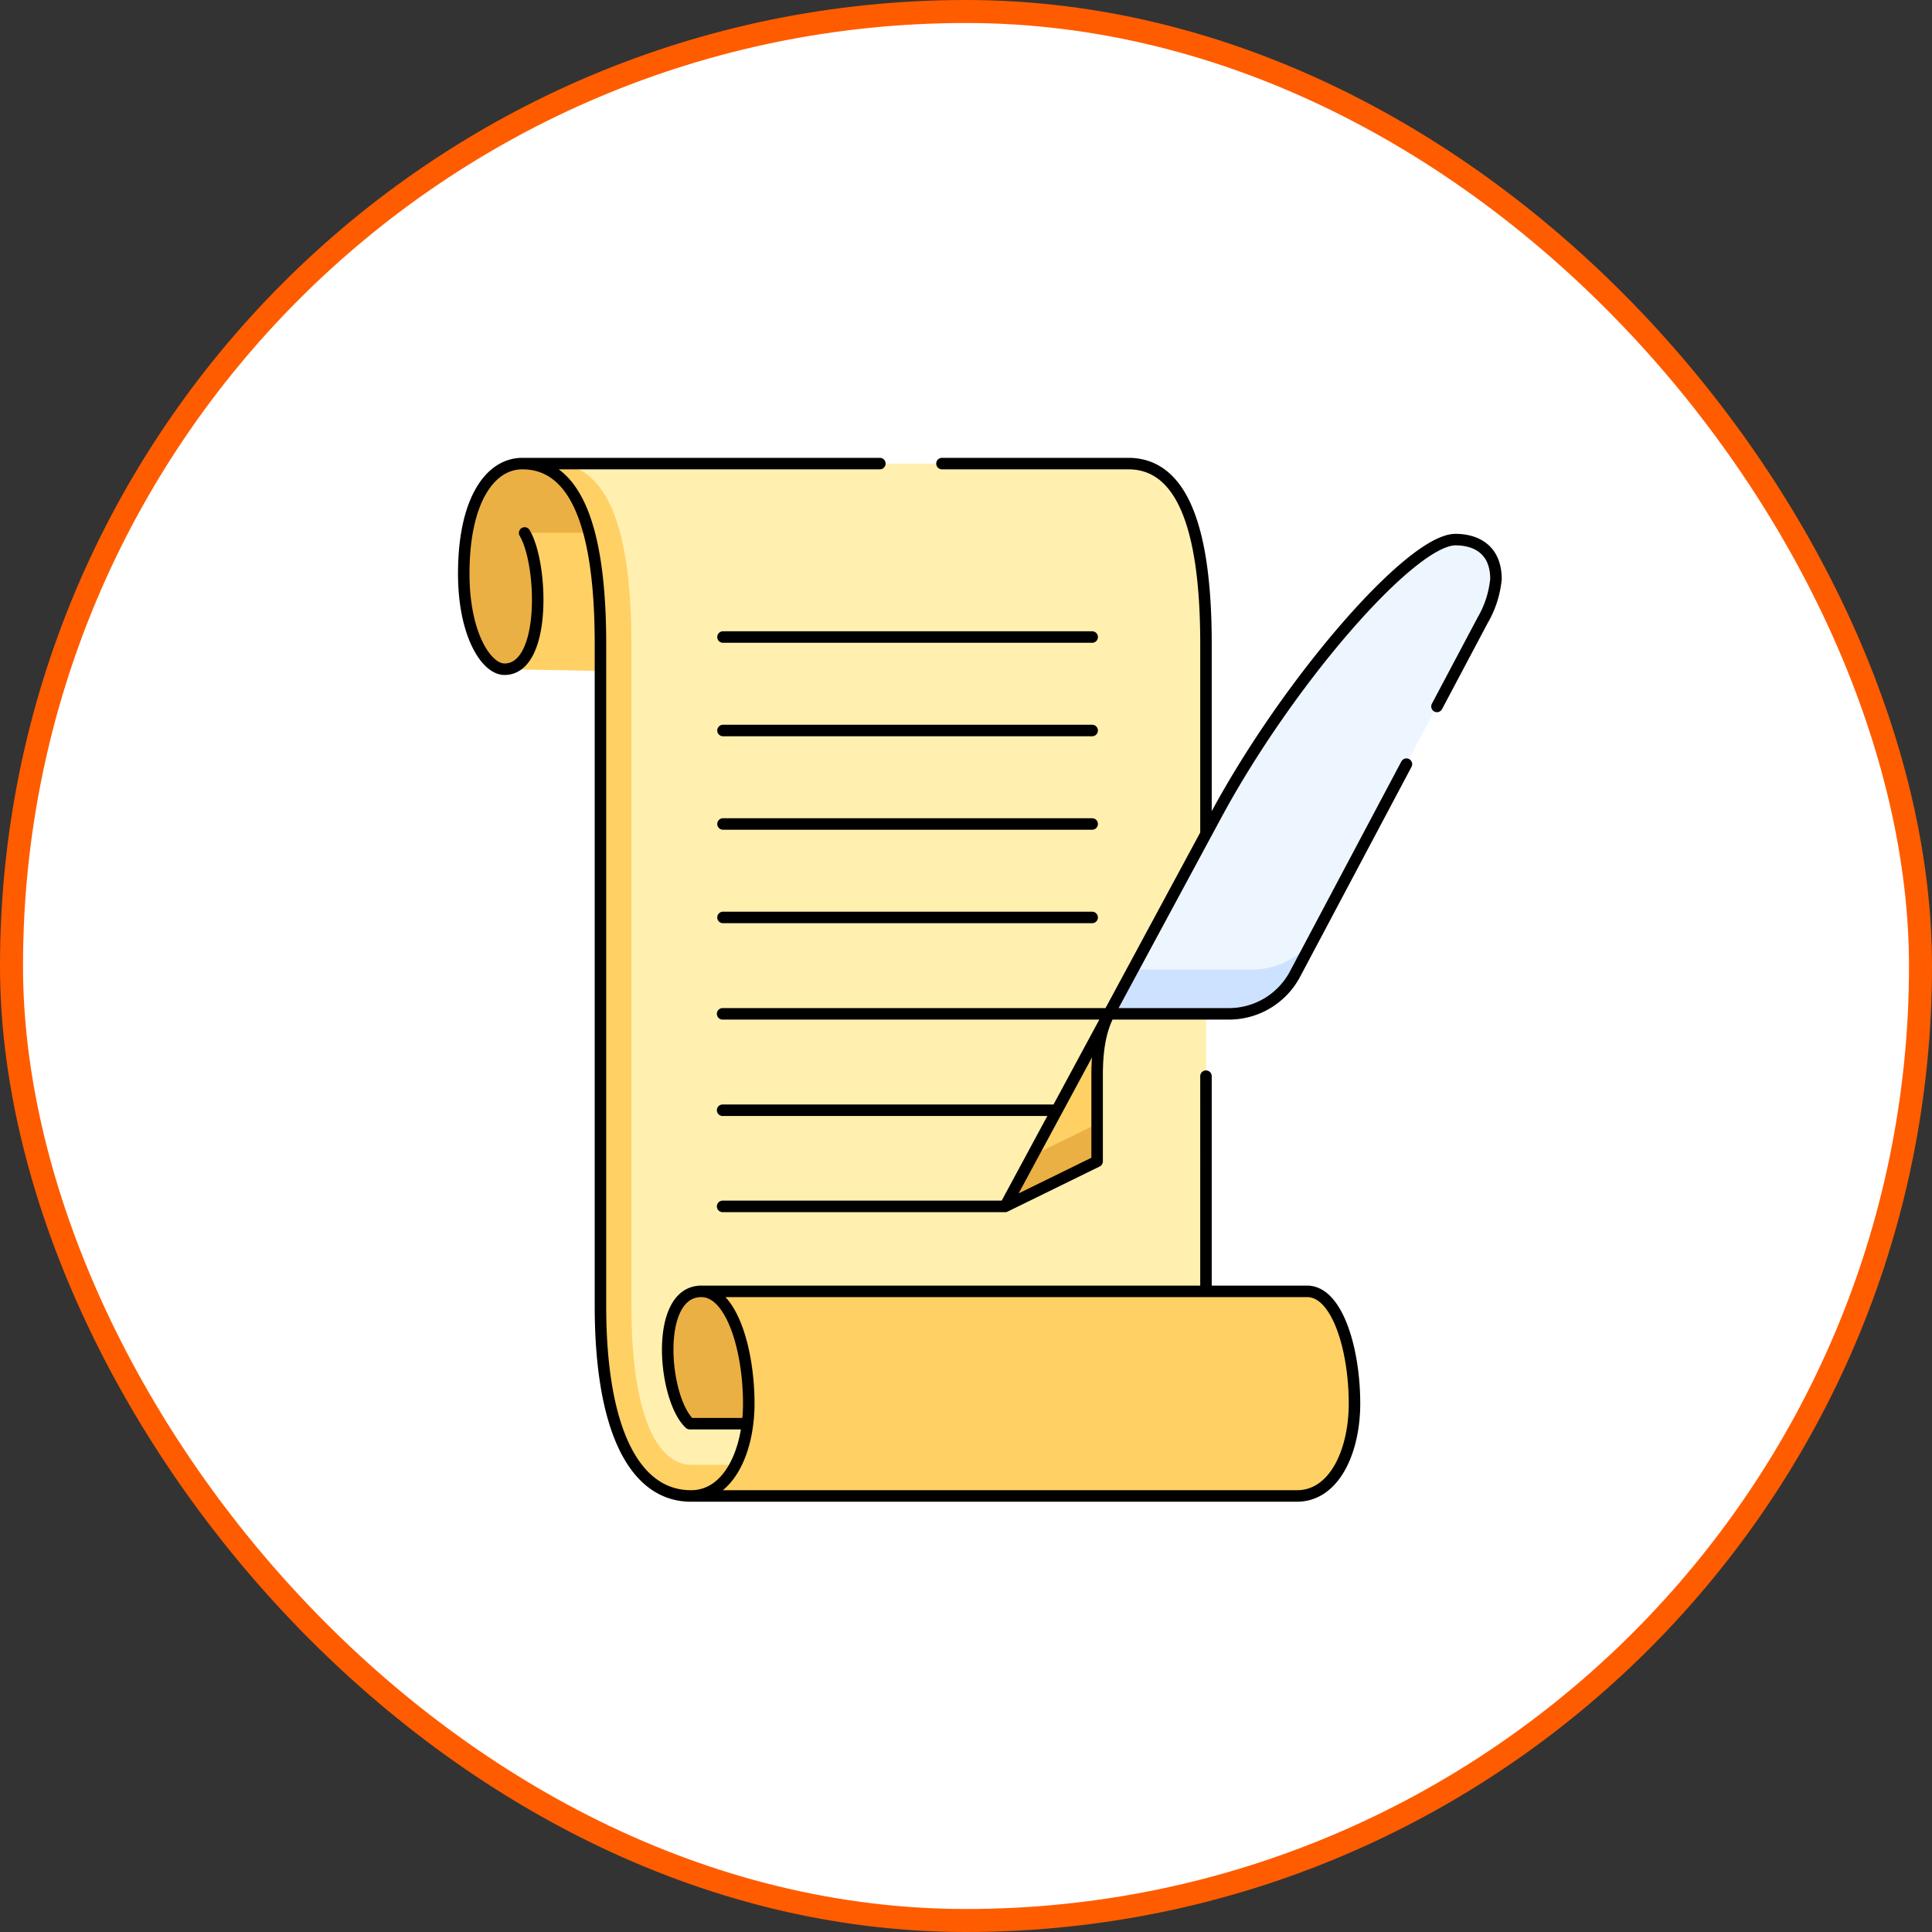 <svg width="84" height="84" fill="none" xmlns="http://www.w3.org/2000/svg"><rect width="100%" height="100%" fill="#333333" stroke="none"/><rect x=".5" y=".5" width="83" height="83" rx="41.5" fill="#fff"/><rect x=".5" y=".5" width="83" height="83" rx="41.5" stroke="#FF5C00"/><g mask="url(# career_literature__a)"><path d="m28.021 21.483-5.32-1.327c-1.399 0-2.537 1.598-2.537 4.786 0 2.647.976 4.155 1.761 4.155l6.096-1.237v-6.377Z" fill="#EBB044"/><path d="M21.916 29.097c1.843 0 1.671-4.606.877-5.934h7.243v6.078l-8.12-.144Z" fill="#FFD064"/><path d="M49.056 20.156h-24.99C25.98 20.752 27 22.639 27 28.004v28.774c0 5.33 1.824 7.361 3.044 7.361 2.248 0 22.398-.451 22.398-.451V28.004c0-5.365-1.183-7.848-3.387-7.848Z" fill="#FFF0AF"/><path d="M27.453 56.778V28.004c0-5.365-1.192-7.848-3.387-7.848H22.71c2.195 0 3.387 2.483 3.387 7.848v28.774c0 5.329 1.454 8.264 3.947 8.264 5.726 0 22.398-1.355 22.398-1.355H30.045c-1.22 0-2.592-1.58-2.592-6.909Z" fill="#FFD064"/><path d="M35.202 61.9h-5.22c-1.156-1.057-1.572-5.754.505-5.754 2.583 0 4.715 5.753 4.715 5.753Z" fill="#EBB044"/><path d="M30.045 65.042H56.39c1.634 0 2.51-1.942 2.51-4.019 0-2.366-.758-4.877-2.059-4.877H30.496c1.301 0 2.06 2.511 2.06 4.877 0 2.077-.885 4.02-2.511 4.02Z" fill="#FFD064"/><path d="M63.28 23.452c-1.923 0-7.26 6.169-10.404 11.985l-3.612 6.701 5.193.904c1.21 0 2.32-1.563 2.88-2.629l7.127-13.457a4.37 4.37 0 0 0 .578-1.788c0-1.264-.84-1.716-1.761-1.716Z" fill="#EDF6FF"/><path d="M54.466 42.147h-5.202l-1.03 1.933h5.211a3.25 3.25 0 0 0 2.89-1.734l1.02-1.933a3.252 3.252 0 0 1-2.89 1.734Z" fill="#CDE2FF"/><path d="M47.701 46.753c0-1.12.145-1.987.515-2.673l-3.324 6.169 1.644-.271 1.165-1.093v-2.132Z" fill="#FFD064"/><path d="M44.892 50.24 43.7 52.452l4.001-1.96v-1.625l-2.809 1.373Z" fill="#EBB044"/><path d="M48.216 44.08h5.22a3.251 3.251 0 0 0 2.872-1.734l4.841-9.122M48.216 44.08c-.361.687-.515 1.535-.515 2.674v3.739l-4 1.96m4.515-8.373H31.418m31.059-13.366 1.987-3.748c.32-.548.517-1.158.578-1.789 0-1.264-.84-1.716-1.761-1.716-1.924 0-7.27 6.16-10.404 11.976L43.7 52.452m0 0H31.418m14.45-4.181h-14.45m16.067-20.574h-16.05m16.05 4.064h-16.05m16.05 4.064h-16.05m16.05 4.064h-16.05m-8.724-19.733h15.544m-15.544 0c2.204 0 3.396 2.483 3.396 7.848v28.774c0 5.329 1.454 8.264 3.938 8.264M22.71 20.156c-1.4 0-2.547 1.598-2.547 4.786 0 2.647.985 4.155 1.77 4.155 1.843 0 1.671-4.606.877-5.925m7.234 41.87H56.39c1.625 0 2.501-1.942 2.501-4.019 0-2.357-.75-4.877-2.059-4.877H30.487m-.442 8.896c1.635 0 2.51-1.942 2.51-4.019 0-2.357-.758-4.877-2.059-4.877-2.077 0-1.661 4.697-.505 5.753h2.33m20.113-5.933V46.79m0-10.54v-8.246c0-5.365-1.174-7.848-3.378-7.848h-8.101" stroke="#000" stroke-width=".5" stroke-miterlimit="10" stroke-linecap="round" stroke-linejoin="round"/></g></svg>